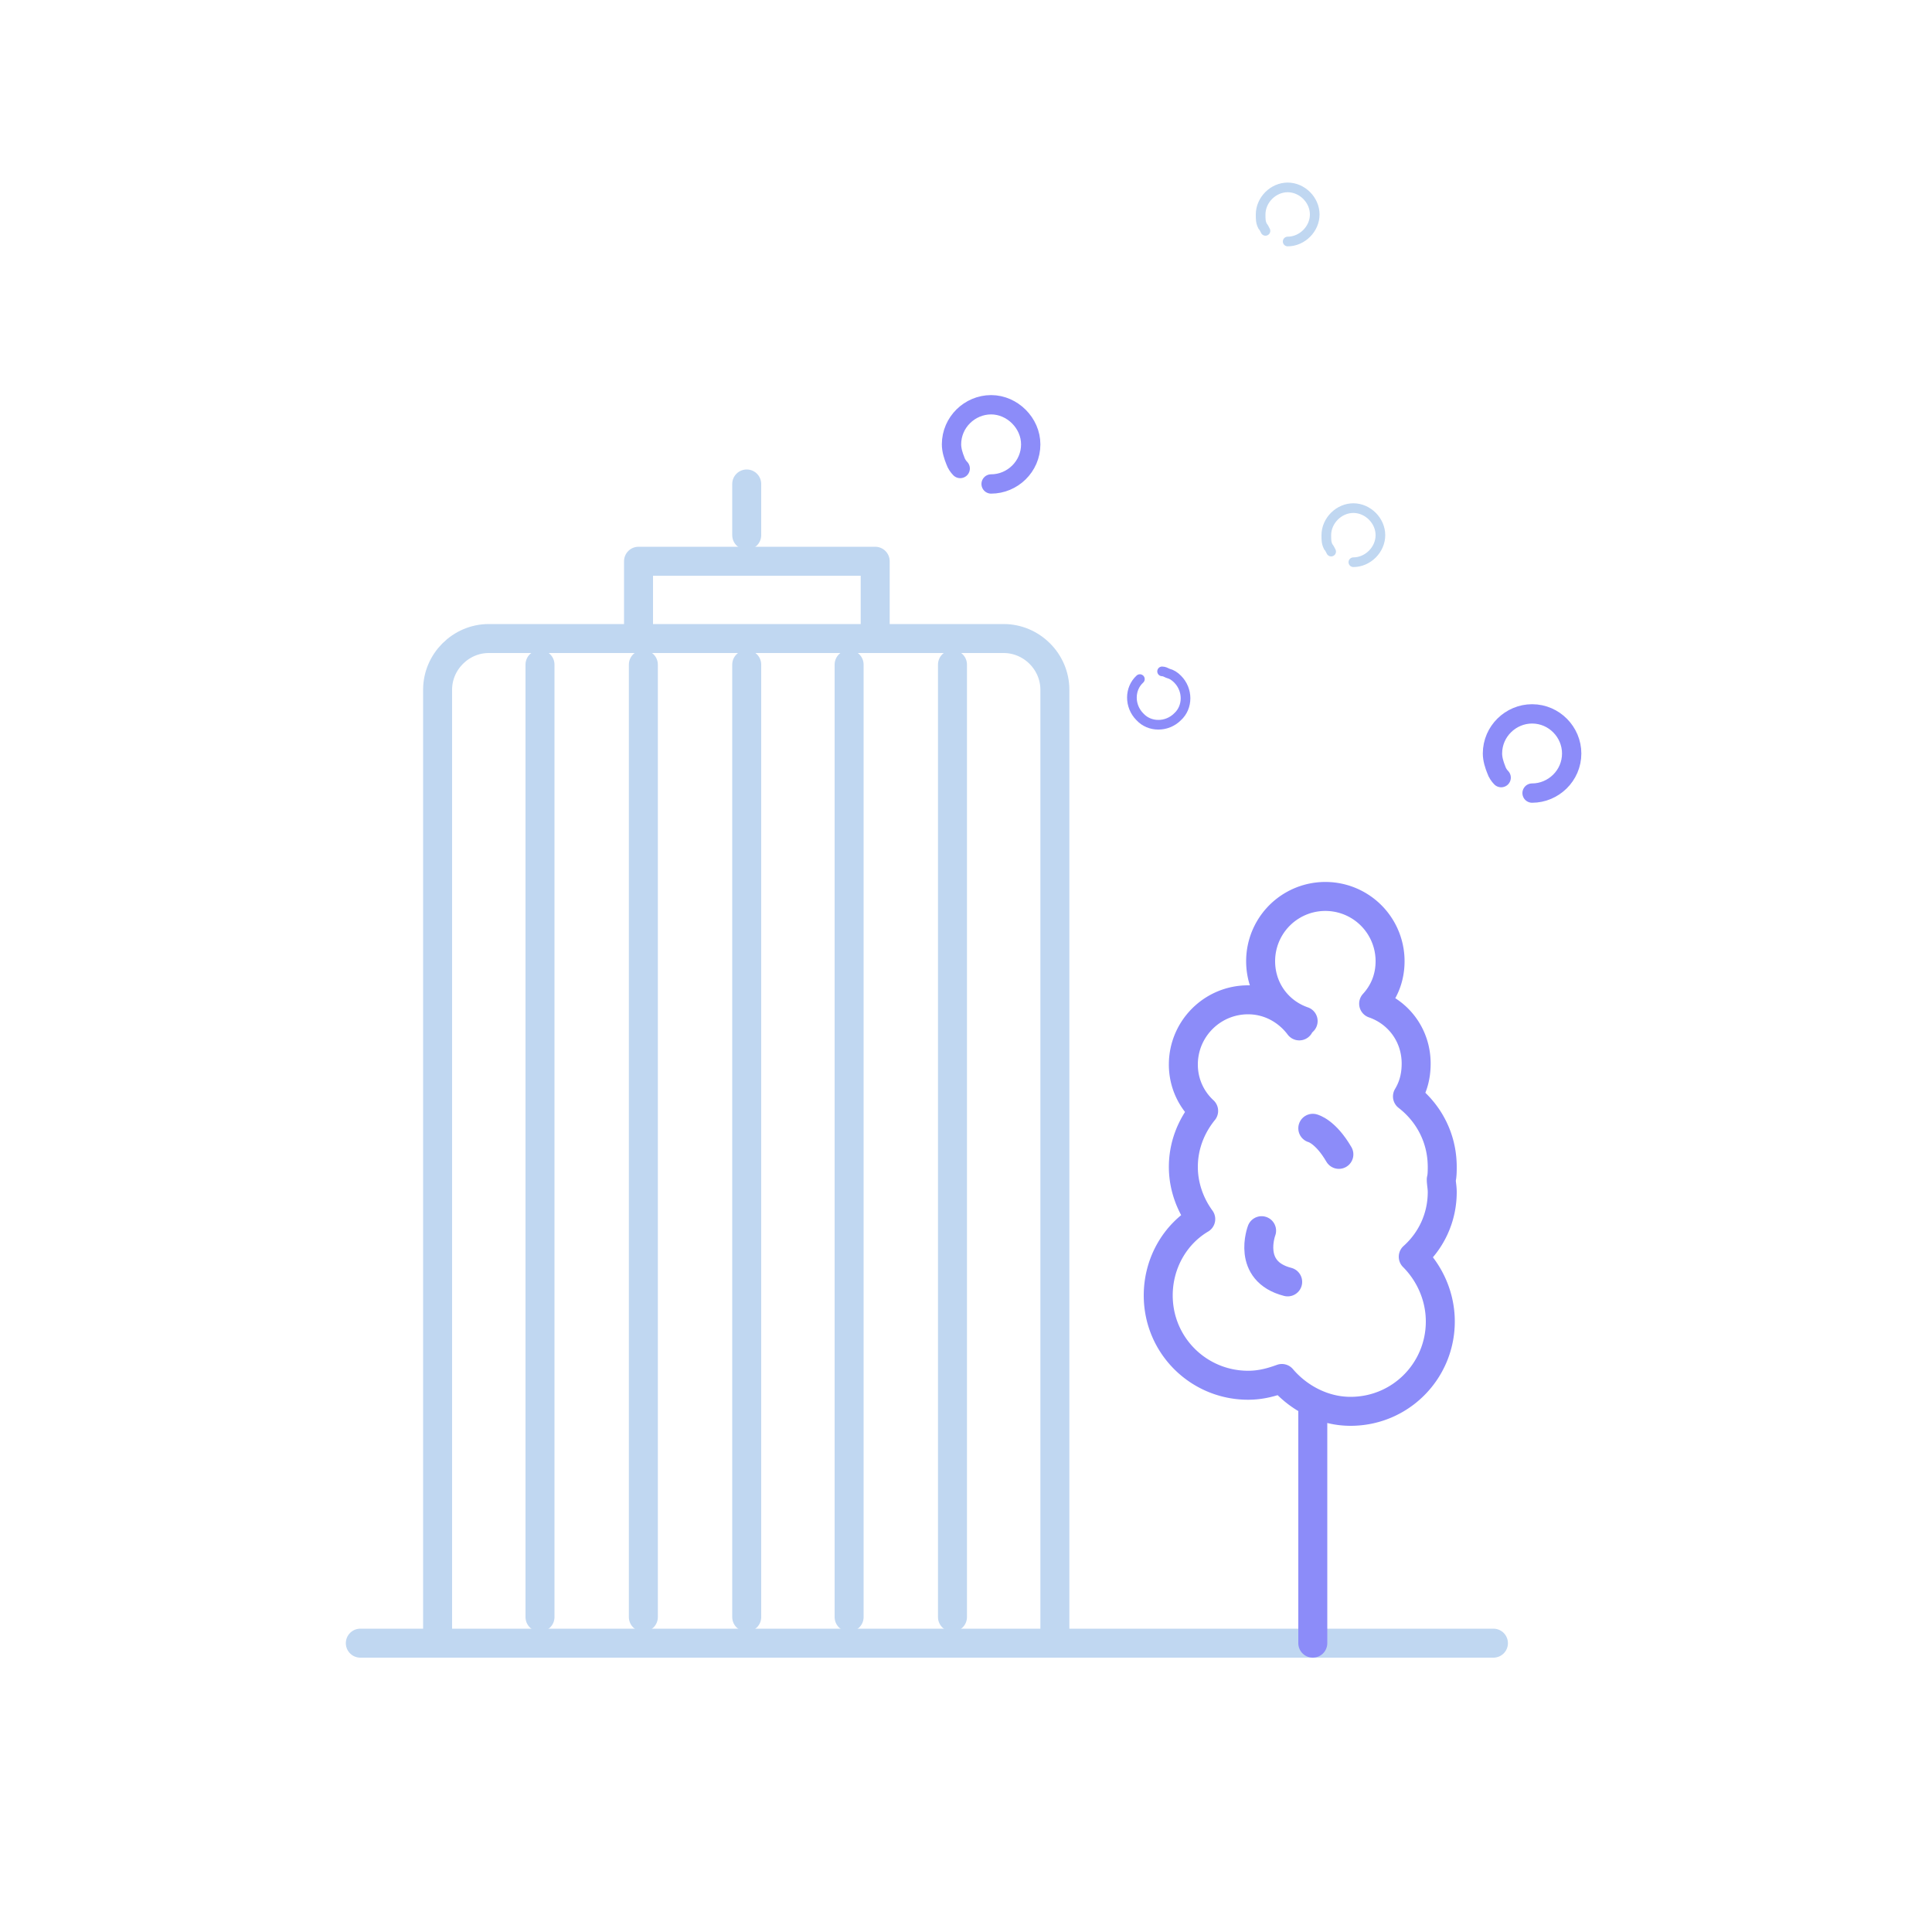 <svg version="1.1" id="Calque_1" xmlns="http://www.w3.org/2000/svg" x="0" y="0" viewBox="0 0 200 200" style="enable-background:new 0 0 200 200" xml:space="preserve"><style>.st1,.st2{stroke-width:3}.st1{fill:none;stroke:#c0d7f1;stroke-linecap:round;stroke-miterlimit:10}.st2{stroke-linejoin:round}.st2,.st3,.st4,.st5{fill:none;stroke:#c0d7f1;stroke-linecap:round;stroke-miterlimit:10}.st4,.st5{stroke:#8c8cf9;stroke-width:3;stroke-linejoin:round}.st5{stroke-width:2}</style><path id="XMLID_78_" class="st1" d="M55.9 68.8v98.6"/><path id="XMLID_77_" class="st1" d="M66.6 68.8v98.6"/><path id="XMLID_76_" class="st1" d="M77.3 68.8v98.6"/><path id="XMLID_75_" class="st1" d="M87.9 68.8v98.6"/><path id="XMLID_74_" class="st1" d="M98.6 68.8v98.6"/><path id="XMLID_73_" class="st1" d="M45.3 170.1V71.4c0-2.9 2.4-5.3 5.3-5.3h53.3c2.9 0 5.3 2.4 5.3 5.3v98.7"/><path id="XMLID_71_" class="st2" d="M66.1 66.1v-8h24.5v8"/><path id="XMLID_70_" class="st2" d="M77.3 50.1v5.3"/><path id="XMLID_72_" class="st1" d="M37.3 170.1h117.3"/><path id="XMLID_39_" class="st3" d="M137.8 57.1c-.1-.2-.2-.4-.3-.5-.2-.4-.2-.7-.2-1.2 0-1.5 1.3-2.8 2.8-2.8s2.8 1.3 2.8 2.8-1.3 2.8-2.8 2.8"/><path id="XMLID_38_" class="st3" d="M131 23.9c-.1-.2-.2-.4-.3-.5-.2-.4-.2-.7-.2-1.2 0-1.5 1.3-2.8 2.8-2.8s2.8 1.3 2.8 2.8-1.3 2.8-2.8 2.8"/><path id="XMLID_69_" class="st4" d="M149.3 123.4c0-.5-.1-.9-.1-1.3.1-.4.1-.9.1-1.3 0-3-1.4-5.6-3.6-7.3.6-1 .9-2.1.9-3.4 0-2.9-1.8-5.3-4.4-6.2 1.1-1.2 1.7-2.7 1.7-4.4a6.7 6.7 0 0 0-13.4 0c0 2.9 1.8 5.3 4.4 6.2-.1.1-.3.3-.4.5-1.2-1.6-3.1-2.7-5.3-2.7-3.7 0-6.7 3-6.7 6.7 0 1.9.8 3.6 2.1 4.8-1.3 1.6-2.1 3.6-2.1 5.8 0 2 .7 3.9 1.8 5.4-2.7 1.6-4.4 4.6-4.4 7.9 0 5.2 4.2 9.3 9.3 9.3 1.3 0 2.4-.3 3.5-.7 1.7 2 4.3 3.4 7.1 3.4 5.2 0 9.3-4.2 9.3-9.3 0-2.6-1.1-5-2.8-6.7 1.9-1.7 3-4.1 3-6.7z"/><path id="XMLID_68_" class="st4" d="M135.9 146.1v24"/><path id="XMLID_67_" class="st4" d="M130.6 127.4s-1.6 4.2 2.7 5.3"/><path id="XMLID_66_" class="st4" d="M135.9 116.8s1.3.3 2.7 2.7"/><path id="XMLID_40_" class="st5" d="M99.4 48.5c-.2-.2-.4-.5-.5-.8-.2-.5-.4-1.1-.4-1.7 0-2.3 1.9-4.1 4.1-4.1s4.1 1.9 4.1 4.1c0 2.3-1.9 4.1-4.1 4.1"/><path id="XMLID_37_" d="M120.3 69.5c.2 0 .4.1.6.2.4.1.7.3 1 .6 1.1 1.1 1.1 2.9 0 3.9-1.1 1.1-2.9 1.1-3.9 0-1.1-1.1-1.1-2.9 0-3.9" style="fill:none;stroke:#8c8cf9;stroke-linecap:round;stroke-linejoin:round;stroke-miterlimit:10"/><path id="XMLID_34_" class="st5" d="M155.4 80.5c-.2-.2-.4-.5-.5-.8-.2-.5-.4-1.1-.4-1.7 0-2.3 1.9-4.1 4.1-4.1 2.3 0 4.1 1.9 4.1 4.1 0 2.3-1.9 4.1-4.1 4.1"/></svg>
